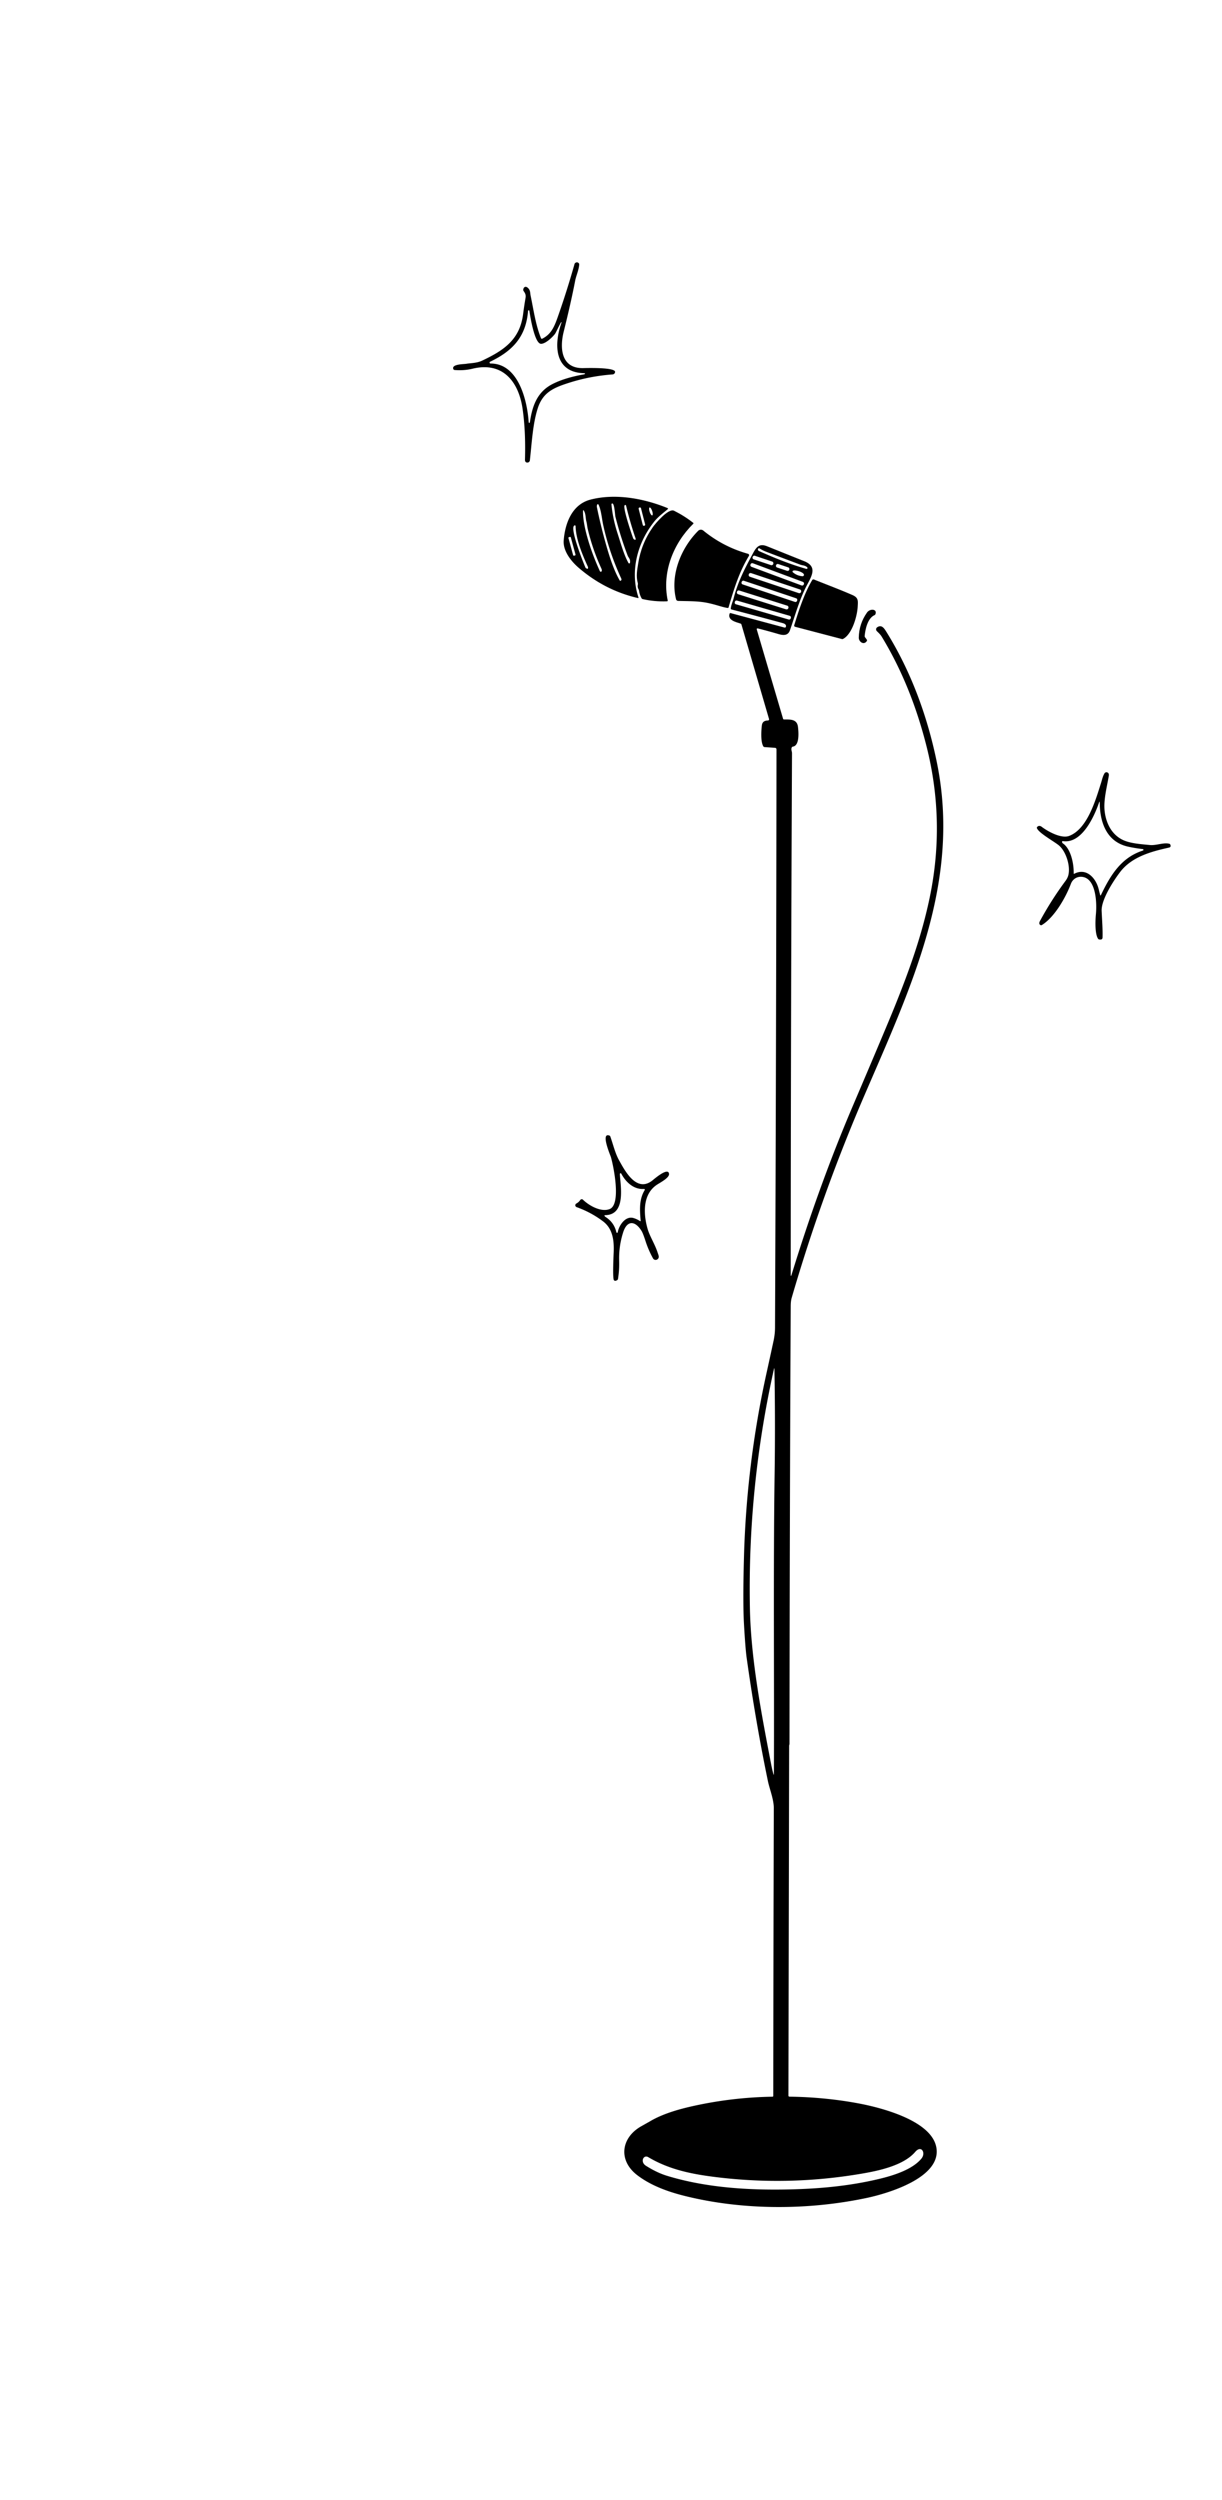 <?xml version="1.0" encoding="UTF-8" standalone="no"?>
<!DOCTYPE svg PUBLIC "-//W3C//DTD SVG 1.1//EN" "http://www.w3.org/Graphics/SVG/1.1/DTD/svg11.dtd">
<svg xmlns="http://www.w3.org/2000/svg" version="1.1" viewBox="0 0 890 1820">
<path fill="#000000" d="
  M 331.09 269.35
  A 1.10 1.08 -7.6 0 1 330.16 268.65
  C 328.79 265.02 337.55 265.17 339.62 264.82
  C 342.62 264.31 347.24 264.37 351.06 262.57
  C 367.41 254.86 378.65 247.03 381.01 228.49
  Q 381.75 222.70 382.75 216.95
  C 383.15 214.67 382.53 213.55 381.31 211.78
  Q 381.02 211.36 381.08 210.85
  C 381.28 209.08 382.65 208.10 384.21 209.35
  C 386.42 211.14 386.01 213.07 386.50 215.43
  C 388.62 225.53 390.12 236.66 394.03 246.22
  A 0.66 0.65 65.4 0 0 394.93 246.56
  C 401.21 243.41 403.57 238.27 406.07 231.19
  Q 412.89 211.88 418.44 192.18
  Q 418.56 191.75 418.91 191.47
  Q 420.28 190.38 421.49 191.58
  Q 421.91 191.98 421.86 192.55
  C 421.53 196.69 419.59 200.80 418.93 204.22
  Q 415.91 219.98 410.54 241.51
  C 407.60 253.28 408.56 268.39 424.90 267.96
  C 427.74 267.89 447.99 267.36 447.97 270.69
  A 1.89 1.88 -1.8 0 1 446.21 272.56
  Q 430.22 273.74 415.42 278.35
  C 403.31 282.13 395.42 285.44 391.62 297.32
  C 387.93 308.87 387.32 322.81 385.91 335.15
  A 1.77 1.76 -88.8 0 1 384.29 336.71
  Q 382.28 336.86 382.35 334.49
  Q 382.95 313.69 380.58 297.44
  C 377.73 277.99 366.29 263.00 344.07 268.42
  Q 338.02 269.89 331.09 269.35
  Z
  M 384.59 226.30
  C 383.13 245.08 373.38 255.50 356.97 263.31
  A 0.69 0.69 0.0 0 0 357.27 264.63
  C 377.62 264.56 384.05 291.72 385.05 307.39
  A 0.43 0.43 0.0 0 0 385.91 307.43
  C 387.63 295.89 390.96 285.36 402.51 279.50
  Q 411.57 274.91 425.67 272.46
  Q 425.85 272.43 425.91 272.26
  Q 425.96 272.12 426.01 271.99
  Q 426.11 271.68 425.79 271.68
  C 403.34 271.39 403.40 250.41 408.96 234.84
  Q 409.04 234.60 408.81 234.50
  C 408.47 234.35 404.84 242.20 404.29 242.95
  C 402.51 245.38 397.19 250.47 393.93 250.27
  C 389.28 249.98 386.14 230.24 385.56 226.27
  A 0.49 0.49 0.0 0 0 384.59 226.30
  Z"
/>
<path fill="#000000" d="
  M 421.44 413.31
  C 415.90 408.54 409.99 401.06 410.55 393.48
  C 411.49 381.00 416.60 367.20 430.01 363.71
  C 448.16 358.99 469.03 362.83 486.23 369.88
  A 0.45 0.44 36.0 0 1 486.35 370.63
  C 482.98 373.49 479.31 376.19 476.62 379.53
  C 464.25 394.91 458.65 415.82 465.00 434.88
  Q 465.20 435.49 464.57 435.34
  Q 440.56 429.78 421.44 413.31
  Z
  M 458.84 409.66
  C 459.28 406.94 457.79 406.18 457.08 404.32
  Q 451.82 390.43 448.19 376.01
  C 447.93 374.98 447.52 365.83 445.78 366.52
  Q 445.30 366.71 445.34 367.23
  Q 446.28 377.42 449.70 388.06
  C 452.26 396.01 454.44 403.99 457.74 409.86
  A 0.59 0.59 0.0 0 0 458.84 409.66
  Z
  M 434.71 369.11
  Q 437.62 383.29 441.61 397.22
  C 443.76 404.69 446.86 414.79 451.30 422.48
  Q 451.60 423.01 452.12 422.69
  Q 452.95 422.18 452.43 421.06
  Q 443.54 401.79 439.25 381.81
  C 438.32 377.50 437.84 371.16 435.88 367.30
  A 0.52 0.52 0.0 0 0 434.93 367.35
  Q 434.56 368.35 434.71 369.11
  Z
  M 454.89 367.87
  C 453.59 369.93 459.91 388.49 461.18 391.98
  A 2.19 0.84 16.6 0 0 462.47 392.97
  C 462.92 393.16 463.05 392.35 462.91 391.95
  Q 458.89 380.23 455.98 368.05
  A 0.60 0.60 0.0 0 0 454.89 367.87
  Z
  M 466.853 369.981
  A 0.79 0.79 0.0 0 0 465.893 369.41
  L 465.718 369.455
  A 0.79 0.79 0.0 0 0 465.148 370.415
  L 468.147 382.179
  A 0.79 0.79 0.0 0 0 469.107 382.75
  L 469.282 382.705
  A 0.79 0.79 0.0 0 0 469.852 381.745
  L 466.853 369.981
  Z
  M 475.041 375.173
  A 3.03 0.96 71.5 0 0 474.99 371.995
  A 3.03 0.96 71.5 0 0 473.119 369.427
  A 3.03 0.96 71.5 0 0 473.17 372.605
  A 3.03 0.96 71.5 0 0 475.041 375.173
  Z
  M 424.62 372.15
  C 424.52 378.14 426.20 385.67 427.84 391.44
  Q 431.30 403.59 436.91 415.79
  A 0.71 0.69 -9.8 0 0 437.50 416.19
  C 438.59 416.25 438.36 414.69 438.06 414.02
  Q 431.57 399.93 428.01 384.82
  C 427.64 383.24 427.56 381.38 427.08 379.64
  C 426.41 377.21 426.72 374.38 425.37 371.96
  Q 424.65 370.67 424.62 372.15
  Z
  M 427.71 414.04
  A 0.33 0.32 25.8 0 0 428.15 413.89
  Q 428.47 413.22 428.10 412.42
  C 424.19 403.88 419.39 392.46 419.22 382.99
  A 0.56 0.56 0.0 0 0 418.54 382.45
  C 414.29 383.40 424.94 409.80 426.32 413.02
  C 426.64 413.77 427.08 413.74 427.71 414.04
  Z
  M 415.749 391.231
  A 0.56 0.56 0.0 0 0 415.061 390.838
  L 414.405 391.018
  A 0.56 0.56 0.0 0 0 414.013 391.706
  L 417.411 404.129
  A 0.56 0.56 0.0 0 0 418.099 404.522
  L 418.755 404.342
  A 0.56 0.56 0.0 0 0 419.147 403.654
  L 415.749 391.231
  Z"
/>
<path fill="#000000" d="
  M 467.27 435.52
  Q 465.79 432.92 465.42 429.98
  Q 465.36 429.48 465.09 429.05
  Q 464.11 427.47 464.57 425.49
  Q 464.69 424.98 464.54 424.48
  C 463.07 419.32 464.13 414.69 464.75 410.54
  Q 466.97 395.75 475.58 383.58
  C 477.07 381.47 486.76 369.74 490.89 371.78
  Q 498.34 375.46 504.87 380.60
  Q 505.28 380.92 504.90 381.29
  C 490.40 395.57 482.04 416.44 486.29 437.02
  Q 486.43 437.70 485.74 437.73
  Q 476.81 438.08 468.10 436.13
  Q 467.55 436.01 467.27 435.52
  Z"
/>
<path fill="#000000" d="
  M 493.89 437.43
  A 1.59 1.58 -6.2 0 1 492.39 436.23
  C 487.96 418.53 496.03 398.88 508.48 386.42
  A 2.80 2.80 0.0 0 1 512.23 386.23
  Q 526.74 398.10 544.82 403.14
  A 1.04 1.04 0.0 0 1 545.43 404.69
  C 538.46 416.27 534.79 427.85 530.65 442.09
  Q 530.49 442.67 529.90 442.57
  C 525.48 441.88 520.96 439.92 514.22 438.68
  C 507.63 437.47 500.71 437.65 493.89 437.43
  Z"
/>
<path fill="#000000" d="
  M 552.17 457.52
  Q 550.86 457.18 551.24 458.48
  L 570.31 523.19
  Q 570.47 523.73 571.03 523.74
  C 575.39 523.78 580.45 523.31 581.16 529.06
  C 581.65 533.03 582.41 542.79 577.45 543.51
  Q 576.90 543.59 576.67 544.09
  C 575.97 545.56 576.84 547.02 576.83 548.29
  Q 575.96 738.36 575.90 928.50
  A 0.22 0.21 54.0 0 0 576.32 928.57
  C 589.17 886.70 603.99 845.19 621.21 804.85
  Q 645.52 747.86 651.72 732.49
  C 662.48 705.82 671.47 680.52 677.13 653.28
  Q 688.60 598.07 674.84 543.43
  C 667.75 515.24 657.27 488.29 642.15 463.43
  C 641.24 461.93 639.86 460.66 638.63 459.45
  A 1.84 1.83 50.5 0 1 638.90 456.61
  C 642.18 454.45 643.96 457.36 645.74 460.23
  C 663.78 489.29 675.65 522.04 682.42 555.42
  C 699.95 641.88 664.00 717.57 629.75 796.96
  Q 598.62 869.15 576.64 944.62
  C 575.99 946.88 575.90 948.99 575.89 951.25
  Q 575.12 1110.37 575.01 1269.50
  Q 575.01 1269.78 574.90 1270.06
  Q 574.74 1270.50 574.74 1270.98
  L 574.23 1525.52
  A 0.76 0.75 0.4 0 0 574.98 1526.27
  C 592.07 1526.46 609.78 1528.20 626.12 1531.33
  C 642.01 1534.38 677.74 1543.54 681.84 1562.64
  C 686.65 1585.07 646.33 1596.79 631.47 1599.94
  C 588.88 1608.98 541.39 1609.09 499.03 1598.61
  C 486.73 1595.57 474.14 1591.09 464.10 1583.40
  C 450.12 1572.71 452.23 1556.16 467.05 1547.80
  Q 472.83 1544.55 472.91 1544.50
  C 482.81 1538.54 495.13 1535.17 506.35 1532.75
  Q 534.11 1526.76 562.61 1526.29
  A 0.60 0.60 0.0 0 0 563.20 1525.69
  Q 563.28 1420.93 563.57 1316.18
  C 563.58 1309.80 560.49 1302.36 559.27 1296.50
  Q 550.40 1253.78 543.79 1206.74
  Q 542.89 1200.33 541.86 1182.44
  Q 540.95 1166.46 541.85 1133.26
  Q 543.71 1065.34 558.38 999.03
  Q 560.93 987.51 563.41 975.98
  Q 564.44 971.20 564.46 966.30
  C 565.04 826.08 565.41 685.94 565.53 545.62
  Q 565.53 544.44 564.35 544.36
  L 556.85 543.85
  Q 556.23 543.81 555.91 543.27
  C 553.91 539.90 554.41 531.82 554.88 528.01
  Q 555.32 524.49 559.27 524.50
  A 0.86 0.86 0.0 0 0 560.10 523.40
  L 540.01 454.62
  Q 539.86 454.12 539.38 453.95
  C 536.46 452.90 529.65 451.68 531.43 446.63
  Q 531.60 446.16 532.07 446.29
  L 571.44 456.86
  A 0.74 0.74 0.0 0 0 572.32 456.41
  C 572.94 454.88 571.54 454.00 570.18 453.63
  Q 551.49 448.52 532.73 443.65
  Q 532.20 443.51 532.25 442.97
  C 532.47 440.45 533.79 437.63 534.28 435.72
  C 537.60 422.76 542.77 413.40 548.41 402.78
  C 550.98 397.94 553.19 395.45 558.78 397.70
  Q 572.20 403.11 585.65 408.49
  C 594.93 412.21 591.81 418.34 588.04 425.32
  C 582.53 435.50 579.14 447.86 575.33 458.82
  C 573.97 462.75 570.62 462.63 567.02 461.58
  Q 559.33 459.33 552.17 457.52
  Z
  M 553.01 401.24
  C 563.83 406.03 574.98 410.65 587.27 414.13
  A 0.68 0.68 0.0 0 0 587.93 413.00
  C 586.42 411.49 584.47 411.64 583.00 411.09
  Q 570.45 406.38 557.92 401.61
  Q 555.45 400.66 553.18 399.20
  A 0.76 0.76 0.0 0 0 552.04 399.66
  Q 551.78 400.69 553.01 401.24
  Z
  M 563.206 410.459
  A 1.32 1.32 0.0 0 0 562.373 408.788
  L 549.836 404.593
  A 1.32 1.32 0.0 0 0 548.166 405.426
  L 548.134 405.521
  A 1.32 1.32 0.0 0 0 548.967 407.192
  L 561.504 411.387
  A 1.32 1.32 0.0 0 0 563.174 410.554
  L 563.206 410.459
  Z
  M 585.495 425.229
  A 1.29 1.29 0.0 0 0 584.736 423.57
  L 548.313 410.024
  A 1.29 1.29 0.0 0 0 546.654 410.784
  L 546.585 410.971
  A 1.29 1.29 0.0 0 0 547.344 412.63
  L 583.767 426.176
  A 1.29 1.29 0.0 0 0 585.426 425.416
  L 585.495 425.229
  Z
  M 574.872 414.607
  A 1.26 1.26 0.0 0 0 574.074 413.014
  L 566.825 410.602
  A 1.26 1.26 0.0 0 0 565.232 411.4
  L 565.188 411.533
  A 1.26 1.26 0.0 0 0 565.986 413.126
  L 573.235 415.538
  A 1.26 1.26 0.0 0 0 574.828 414.74
  L 574.872 414.607
  Z
  M 577.46 416.59
  Q 580.45 419.15 584.43 419.48
  Q 584.93 419.52 585.26 419.15
  C 587.27 416.82 577.79 414.03 577.24 415.83
  A 0.72 0.72 0.0 0 0 577.46 416.59
  Z
  M 583.474 430.788
  A 1.33 1.33 0.0 0 0 582.635 429.105
  L 547.054 417.2
  A 1.33 1.33 0.0 0 0 545.37 418.039
  L 545.326 418.172
  A 1.33 1.33 0.0 0 0 546.165 419.855
  L 581.746 431.76
  A 1.33 1.33 0.0 0 0 583.43 430.921
  L 583.474 430.788
  Z
  M 580.613 437.067
  A 1.23 1.23 0.0 0 0 579.837 435.511
  L 541.771 422.774
  A 1.23 1.23 0.0 0 0 540.215 423.55
  L 540.107 423.873
  A 1.23 1.23 0.0 0 0 540.883 425.429
  L 578.949 438.166
  A 1.23 1.23 0.0 0 0 580.505 437.39
  L 580.613 437.067
  Z
  M 574.206 442.547
  A 1.33 1.33 0.0 0 0 573.337 440.878
  L 538.431 429.872
  A 1.33 1.33 0.0 0 0 536.763 430.741
  L 536.715 430.893
  A 1.33 1.33 0.0 0 0 537.583 432.562
  L 572.489 443.568
  A 1.33 1.33 0.0 0 0 574.157 442.699
  L 574.206 442.547
  Z
  M 576.006 449.76
  A 1.19 1.19 0.0 0 0 575.193 448.287
  L 536.723 437.183
  A 1.19 1.19 0.0 0 0 535.25 437.996
  L 535.134 438.4
  A 1.19 1.19 0.0 0 0 535.947 439.873
  L 574.417 450.977
  A 1.19 1.19 0.0 0 0 575.89 450.164
  L 576.006 449.76
  Z
  M 563.61 996.87
  Q 544.54 1082.49 546.16 1170.26
  C 546.85 1207.96 554.62 1247.68 561.48 1283.50
  Q 562.43 1288.46 563.24 1291.27
  Q 563.63 1292.64 563.64 1291.21
  C 563.96 1218.09 563.13 1144.84 564.18 1071.75
  Q 564.71 1034.36 564.03 996.91
  Q 564.00 995.12 563.61 996.87
  Z
  M 470.44 1576.56
  Q 478.50 1581.66 485.84 1583.89
  C 514.14 1592.50 544.85 1594.43 574.25 1593.80
  C 596.71 1593.32 618.50 1591.35 640.39 1586.12
  C 650.40 1583.73 664.41 1579.45 671.09 1571.34
  C 674.49 1567.22 671.08 1561.22 666.57 1566.47
  C 657.97 1576.49 639.68 1580.25 627.72 1582.29
  Q 572.78 1591.70 517.72 1584.34
  C 501.32 1582.15 486.25 1578.68 472.17 1570.31
  C 468.66 1568.22 466.00 1573.76 470.44 1576.56
  Z"
/>
<path fill="#000000" d="
  M 579.22 456.31
  Q 578.17 456.04 578.49 455.00
  C 581.36 445.66 585.52 432.38 591.53 422.29
  A 1.07 1.06 -63.4 0 1 592.84 421.85
  C 602.17 425.62 611.62 429.13 620.85 433.16
  C 625.34 435.12 624.88 437.47 624.67 441.66
  C 624.33 448.28 620.75 461.50 614.09 465.07
  Q 613.62 465.32 613.11 465.18
  L 579.22 456.31
  Z"
/>
<path fill="#000000" d="
  M 631.28 466.70
  C 629.14 469.89 625.39 467.19 625.46 464.12
  Q 625.68 454.02 631.48 445.86
  C 633.65 442.81 639.12 443.23 637.58 447.14
  Q 637.40 447.59 636.95 447.78
  C 631.87 449.99 630.21 458.08 629.73 463.00
  Q 629.69 463.43 629.94 463.78
  L 631.25 465.55
  Q 631.66 466.12 631.28 466.70
  Z"
/>
<path fill="#000000" d="
  M 771.15 615.36
  C 767.60 612.44 756.75 606.54 755.24 602.95
  Q 755.02 602.43 755.38 602.01
  C 756.28 600.94 757.53 601.00 758.64 601.84
  C 763.24 605.33 772.94 610.67 778.67 608.51
  C 792.04 603.47 798.03 582.12 801.92 569.91
  C 802.62 567.69 803.05 565.32 804.39 563.00
  A 1.69 1.69 0.0 0 1 806.67 562.37
  Q 807.84 563.01 807.56 564.72
  C 806.13 573.26 803.61 582.44 804.53 590.49
  C 805.62 600.09 810.44 608.98 819.94 612.31
  C 825.16 614.14 831.58 614.55 837.53 615.14
  C 842.11 615.59 847.75 613.06 851.72 614.25
  Q 852.19 614.39 852.36 614.85
  C 852.80 616.03 852.60 616.74 851.34 617.02
  C 838.68 619.82 824.34 623.64 815.87 634.71
  C 810.98 641.09 802.00 654.90 802.34 663.08
  C 802.61 669.57 803.19 675.97 803.00 682.49
  Q 802.94 684.34 800.50 683.88
  Q 800.04 683.79 799.77 683.40
  C 797.24 679.75 797.79 669.27 798.18 665.31
  C 798.87 658.18 798.48 641.66 789.96 638.72
  C 785.81 637.29 781.52 639.20 779.95 643.37
  C 776.26 653.19 768.02 667.75 758.82 673.37
  Q 758.37 673.65 757.88 673.45
  C 756.67 672.96 756.81 671.56 757.37 670.54
  Q 765.68 655.21 776.05 641.21
  Q 777.61 639.11 778.13 636.91
  C 779.74 630.07 776.21 619.54 771.15 615.36
  Z
  M 774.10 613.94
  C 779.94 617.90 782.13 628.67 781.99 635.75
  Q 781.98 636.29 782.45 636.04
  C 791.33 631.43 798.23 639.29 800.20 647.32
  Q 800.69 649.32 801.23 651.40
  Q 801.47 652.31 801.88 651.46
  C 808.96 636.63 816.88 624.13 832.43 619.15
  A 0.55 0.54 39.3 0 0 832.32 618.09
  Q 826.79 617.45 821.73 616.35
  C 806.04 612.93 801.10 598.85 800.96 584.44
  Q 800.95 582.77 800.40 584.35
  C 796.94 594.43 787.92 614.42 774.08 612.29
  A 0.50 0.50 0.0 0 0 773.51 612.86
  Q 773.62 613.61 774.10 613.94
  Z"
/>
<path fill="#000000" d="
  M 419.96 878.73
  A 1.44 1.44 0.0 0 1 419.76 876.11
  Q 421.51 875.17 422.60 873.55
  A 1.31 1.31 0.0 0 1 424.60 873.34
  C 429.00 877.62 437.73 882.61 444.02 880.14
  C 452.49 876.80 446.99 849.49 444.94 842.30
  C 444.66 841.31 437.17 824.02 443.89 826.65
  Q 444.33 826.83 444.49 827.28
  C 446.59 833.21 448.03 839.53 450.91 844.70
  C 455.06 852.14 463.51 868.38 475.01 859.42
  C 476.29 858.42 486.83 849.19 487.27 854.58
  C 487.49 857.29 481.44 860.54 478.88 862.15
  C 467.76 869.11 468.53 883.95 471.75 894.87
  C 473.26 900.00 477.10 905.94 479.01 911.97
  C 479.54 913.62 480.57 915.42 478.81 916.73
  A 2.18 2.18 0.0 0 1 475.60 916.04
  Q 472.26 910.00 470.17 903.52
  Q 468.33 897.82 467.30 896.14
  C 462.84 888.81 456.82 887.75 453.83 897.17
  Q 450.70 907.00 450.93 917.31
  C 451.06 922.68 450.82 926.16 450.13 930.84
  A 1.51 1.50 -11.2 0 1 449.39 931.94
  Q 447.97 932.77 447.16 931.96
  C 446.03 930.81 446.86 914.01 446.97 911.40
  C 447.28 903.25 446.36 894.54 439.33 889.18
  Q 430.64 882.57 419.96 878.73
  Z
  M 441.10 885.94
  Q 447.24 889.83 448.92 897.03
  A 0.51 0.51 0.0 0 0 449.92 897.00
  C 450.74 892.13 455.45 884.95 461.34 886.66
  Q 463.82 887.38 466.09 888.86
  Q 466.66 889.23 466.60 888.55
  C 465.88 880.37 465.48 873.02 469.55 866.31
  A 0.53 0.53 0.0 0 0 469.06 865.51
  C 461.55 866.04 455.75 860.52 452.49 854.36
  A 0.56 0.56 0.0 0 0 451.44 854.65
  C 451.91 863.38 456.17 884.53 440.57 884.57
  A 0.34 0.34 0.0 0 0 440.28 885.09
  Q 440.64 885.65 441.10 885.94
  Z"
/>
</svg>
